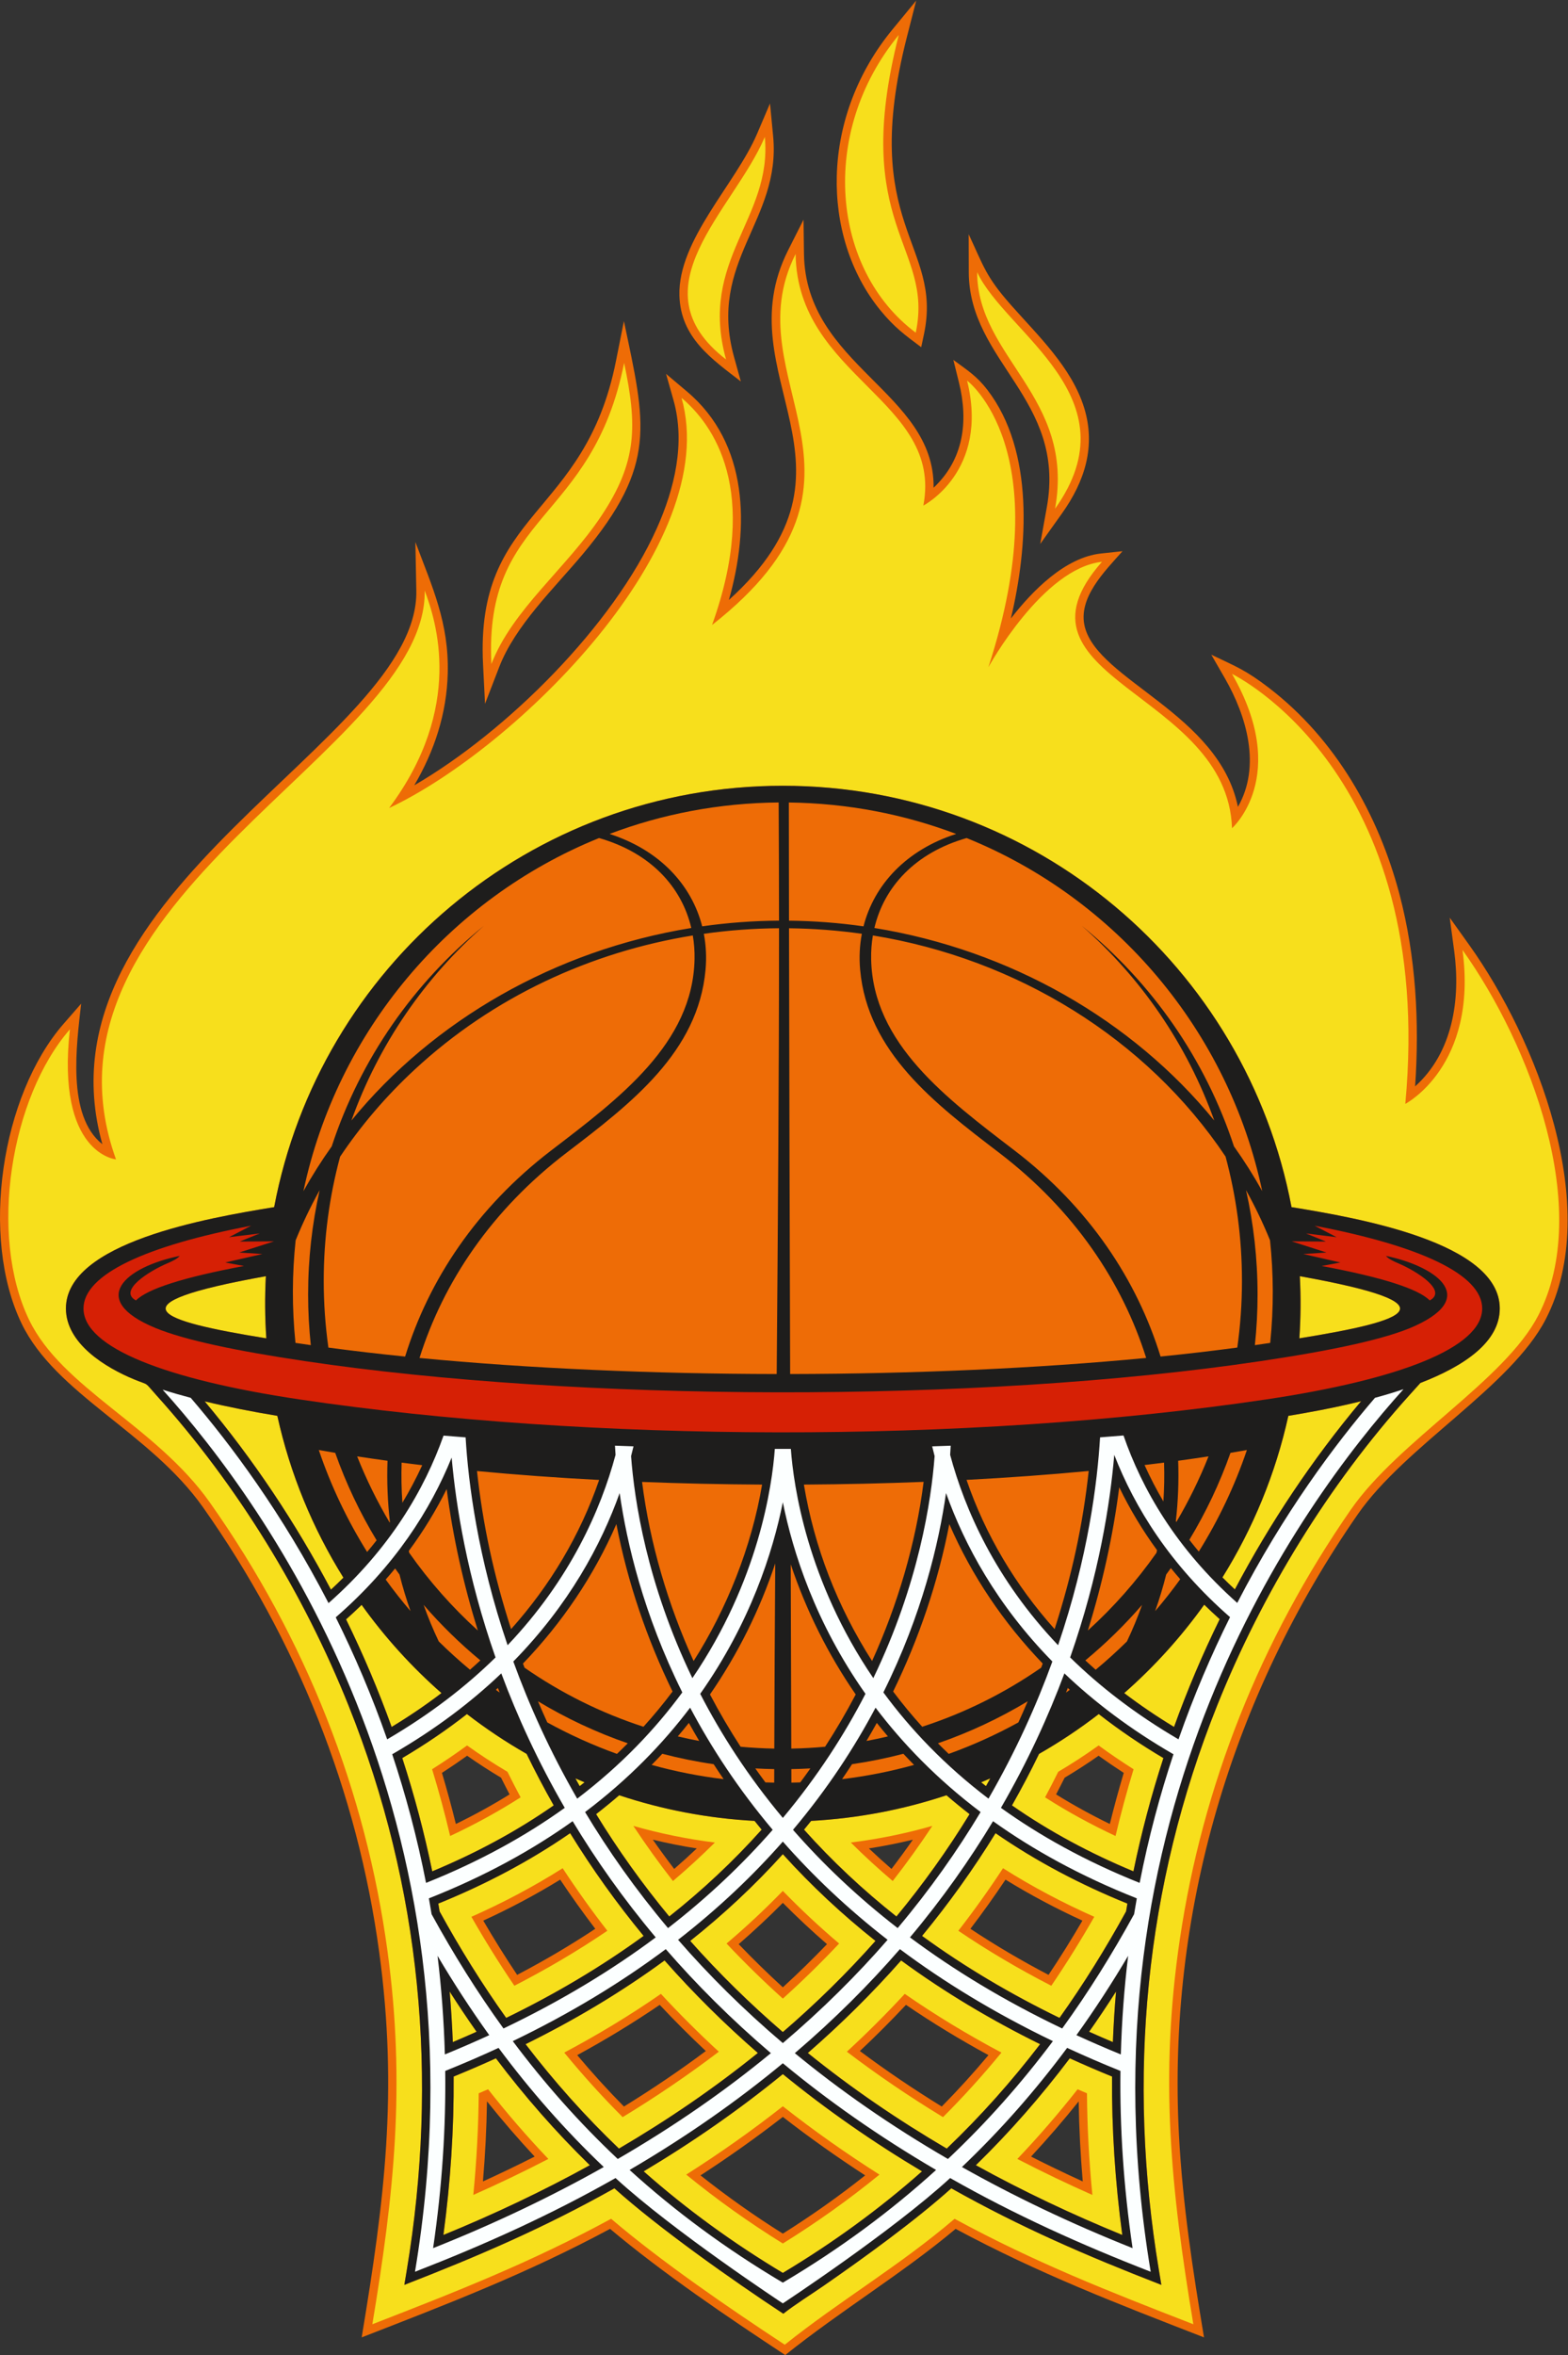 <?xml version="1.0" encoding="UTF-8" standalone="no"?>
<svg
   xmlns:dc="http://purl.org/dc/elements/1.1/"
   xmlns:cc="http://creativecommons.org/ns#"
   xmlns:rdf="http://www.w3.org/1999/02/22-rdf-syntax-ns#"
   xmlns:svg="http://www.w3.org/2000/svg"
   xmlns="http://www.w3.org/2000/svg"
   viewBox="0 0 617.44 926.92"
   height="926.92"
   width="617.44"
   xml:space="preserve"
   id="svg2"
   version="1.1"><rect x="0" y="0" width="617.44" height="926.92" fill="#333333" stroke="none"/><defs
     id="defs6" /><g
     transform="matrix(1.333,0,0,-1.333,0,926.92)"
     id="g10"><g
       transform="scale(0.1)"
       id="g12"><path
         id="path14"
         style="fill:#ee6c06;fill-opacity:1;fill-rule:evenodd;stroke:none"
         d="M 2823,372.559 C 2666.46,241.191 2485.59,132.695 2319.64,0 2149.32,112.051 1957.57,241.875 1802.16,372.578 1555.52,240.234 1327.03,152.695 1068.42,52.148 1135.73,456.465 1176.28,776.582 1120.24,1189.2 1055.57,1665.35 876.711,2110.9 599.695,2503.13 442.738,2725.37 164.512,2836.8 63.652,3045.98 -59.539,3301.46 3.695,3719.43 187.813,3930.61 l 51.898,59.52 C 226.238,3868.92 196.461,3659.1 302.434,3575.11 90.684,4330.73 1238.38,4766.2 1229.84,5209.5 l -2.77,143.67 c 50.07,-133.11 99.22,-238.72 95.63,-386.94 -2.9,-119.47 -39.66,-230.53 -98.91,-331.35 274.2,159.33 587.42,471.07 716.23,758.22 52.5,117.03 85.35,252.4 49.5,379.05 l -21.94,77.52 61.63,-51.9 c 182.53,-153.7 184.81,-401.13 123.99,-615.53 437.7,395.31 -13.5,658.72 175.01,1032.65 l 45.42,90.09 1.35,-100.87 c 4.43,-330.29 386.76,-408.41 382.89,-690.59 88.87,83.33 103.31,195.94 75,310.39 l -16.58,67.02 c 41.6,-31.04 68.18,-46.4 100.67,-88.75 139.22,-181.42 119.33,-464.29 69.27,-674.67 63.44,81.71 160.13,180.51 266.41,191.84 l 63.25,6.74 c -52.74,-59.7 -132.89,-138.27 -111.29,-223.55 40.08,-158.22 396.17,-256.6 452.28,-531.29 69.01,120.14 25.9,267.85 -38.85,380.22 l -39.8,69.06 c 74.23,-35.57 101.91,-45.38 171.22,-98.64 195.44,-150.14 322.87,-373.68 384.89,-609.59 48.39,-184.04 59.08,-376.84 45.98,-566.39 111.5,99.97 134.59,257.3 115.48,399.54 l -13.25,98.62 57.84,-80.97 c 197.48,-276.46 396.05,-774.17 226,-1104.33 C 4463.48,2858.98 4151.3,2684.82 4010.95,2482.44 3636.89,1943.09 3448.07,1303.48 3482.77,648.672 3493.61,444.258 3523.24,253.164 3556.7,52.148 3298.07,152.695 3069.67,240.195 2823,372.559 Z m 269.39,5083.411 c 57.45,319.12 -229.84,428.48 -230.54,693.96 l -0.31,112.08 c 44.48,-95.31 50.91,-125.06 123.92,-207.83 80.51,-91.27 179.77,-184.64 216.94,-303.86 35.58,-114.12 1.94,-218.44 -65.56,-313.08 l -63.94,-89.61 19.49,108.34 z m -1665.42,-464.2 c -23.06,458.3 300.01,430.82 392.51,895.31 l 23.58,118.39 c 63.96,-304.24 99.83,-423.42 -120.92,-687.35 -84.73,-101.3 -200.1,-211.25 -247.45,-333.99 l -41.88,-108.57 -5.84,116.21 z M 2679,6844.33 c -143.1,-559.58 107.56,-609.69 50.32,-878.12 l -8.03,-37.71 c -49.03,36.58 -79.74,58.98 -120.75,109.18 -90.58,110.83 -132.53,255.42 -128.61,397.43 4.37,158.17 63.77,309.12 164.05,431.04 l 70.52,85.74 -27.5,-107.56 z m -395.11,-292.79 c 23.99,-250.02 -194.26,-368.4 -115.3,-652.61 l 19.88,-71.58 c -85.75,66.22 -178,128.94 -181.44,253.68 -4.53,164.46 166.16,329.31 229.54,477.85 l 38.06,89.18 9.26,-96.52 z m 994.59,-4983.51 c 12.47,50.62 26.19,100.95 41.12,150.92 -25.19,16.26 -50,33.14 -74.37,50.6 -32.62,-22.83 -66.07,-44.49 -100.27,-64.88 -8.23,-16.51 -16.64,-32.93 -25.2,-49.26 51.35,-31.86 104.41,-60.92 158.72,-87.38 z m -581.83,-46.35 c -42.91,-10.37 -86.25,-18.98 -129.87,-25.82 21.81,-20.66 44.07,-40.84 66.74,-60.53 21.65,28.34 42.7,57.13 63.13,86.35 z m -768.19,0.02 c 20.43,-29.24 41.48,-58.03 63.13,-86.37 22.68,19.69 44.94,39.87 66.75,60.53 -43.62,6.84 -86.96,15.47 -129.88,25.84 z m -448.31,182.99 c -34.19,20.39 -67.63,42.03 -100.25,64.86 -24.38,-17.46 -49.19,-34.34 -74.37,-50.6 14.93,-49.97 28.65,-100.3 41.11,-150.92 54.32,26.46 107.37,55.52 158.72,87.38 -8.57,16.33 -16.97,32.75 -25.21,49.28 z M 3045.78,586.035 c 50.37,-25.566 101.29,-50.019 152.7,-73.437 -6.72,78.632 -10.77,157.5 -11.98,236.406 -44.87,-56.035 -91.79,-110.43 -140.72,-162.969 z M 1438.61,749.023 c -1.23,-78.906 -5.27,-157.793 -11.98,-236.425 51.41,23.398 102.33,47.871 152.71,73.437 -48.93,52.539 -95.86,106.953 -140.73,162.988 z m 89.05,373.477 c 79.16,41.45 156.33,86.7 230.79,136.09 -36.06,47.29 -70.64,95.69 -103.65,145.14 -73.12,-45.02 -149.15,-85.27 -227.21,-121.03 31.75,-54.4 65.06,-107.86 100.07,-160.2 z m 1569.79,0 c 35.02,52.34 68.33,105.8 100.07,160.2 -78.06,35.78 -154.08,76.01 -227.21,121.03 -33.01,-49.45 -67.58,-97.85 -103.64,-145.14 74.46,-49.39 151.63,-94.64 230.78,-136.09 z m -541.7,-592.012 c -83.45,54.121 -164.68,111.641 -243.19,172.676 -78.52,-61.035 -159.76,-118.555 -243.2,-172.676 77.77,-61.816 159.08,-119.16 243.2,-172.011 84.12,52.871 165.43,110.195 243.19,172.011 z m -470.73,367.188 c -46.81,43.984 -92.25,89.453 -136.19,136.324 -78.63,-53.609 -160.1,-103.004 -243.71,-148.453 43.98,-52.402 90.01,-103.086 138.03,-151.797 82.96,51.074 163.79,105.664 241.87,163.926 z M 2676.29,1034 c -43.93,-46.871 -89.39,-92.34 -136.2,-136.324 78.09,-58.262 158.91,-112.852 241.87,-163.926 48.03,48.711 94.06,99.395 138.03,151.797 -83.6,45.449 -165.07,94.844 -243.7,148.453 z m -494.18,179.22 c 42.07,-43.9 85.6,-86.4 130.45,-127.46 44.85,41.06 88.38,83.56 130.44,127.46 -44.98,39.01 -88.52,79.69 -130.44,121.98 -41.92,-42.29 -85.47,-82.97 -130.45,-121.98 v 0" /><path
         id="path16"
         style="fill:#f7df1c;fill-opacity:1;fill-rule:evenodd;stroke:none"
         d="m 4544.43,3070.1 c 161.54,313.63 -23.77,798.12 -224.14,1078.64 46.07,-342.99 -168.93,-454.5 -168.93,-454.5 90.87,980.77 -511.93,1269.57 -511.93,1269.57 174.05,-302.04 0,-455.61 0,-455.61 -13.48,404.46 -689.16,441.27 -384.16,786.58 -175.24,-18.68 -335.5,-311.18 -335.5,-311.18 209.59,643.02 -62.91,846.24 -62.91,846.24 66.45,-268.64 -129.22,-368.97 -129.22,-368.97 59.06,310.76 -372.47,379 -377.37,742.9 -188.97,-374.84 309.66,-659.12 -246.83,-1095.51 143.34,399.29 2.61,592.5 -90.14,670.62 122.61,-433.24 -488.6,-1034.74 -863.81,-1211.03 222.17,297.58 138.83,552.34 105.05,642.13 9.1,-471.91 -1189.149,-908.4 -911.888,-1679.55 0,0 -177.172,15.36 -136.214,383.94 C 31.555,3713.79 -34.707,3306.84 85.906,3056.72 183.359,2854.59 460.121,2743.59 619.879,2517.38 904.883,2113.85 1080.72,1663.75 1144.72,1192.52 1198.47,796.777 1164.21,477.09 1099.92,90.898 1350.46,188.32 1565.29,272.148 1805.27,402.324 1954.96,274.727 2152.83,139.277 2318.23,30.488 2481.26,160.898 2657.2,263.203 2819.89,402.305 3059.86,272.129 3274.66,188.301 3525.21,90.918 c -66.6,400.059 -100.46,729.492 -39.58,1138.852 66.81,449.25 235.85,878.67 505.01,1266.75 140.96,203.27 454.65,381.12 553.79,573.58 z M 2312.56,4633.53 c 747.15,0 1369.04,-535.81 1502.67,-1244.12 196.63,-32.07 615.15,-104.37 615.15,-299.25 0,-99.42 -105.67,-170.16 -234.5,-219.96 l -31.54,-34.95 C 3924.71,2569.82 3728.7,2250 3595.86,1918.59 3381.34,1383.44 3328.98,818.105 3423.57,249.98 l 7.13,-42.812 C 3209.8,293.047 3017.99,375.664 2810.18,492.324 2703.54,396.543 2551.05,286.27 2433.06,204.531 2397.08,179.609 2345.7,147.402 2313.98,122.012 2162.79,221.445 1945.9,374.707 1814.94,492.324 1607.11,375.645 1415.32,293.066 1194.42,207.168 l 7.13,42.812 c 94.47,567.461 42.37,1132.15 -171.55,1666.8 -132.664,331.56 -328.461,651.4 -567.934,917.05 -38.359,42.56 -18.632,27.54 -65.523,46.81 -82.992,34.15 -201.801,105.1 -201.801,209.52 0,194.88 418.516,267.18 615.141,299.25 133.633,708.31 755.527,1244.12 1502.677,1244.12 z M 4020.8,2816.31 c -83.42,-20.65 -161.82,-34.42 -214.94,-43.2 -37.88,-171.61 -104.57,-332.39 -194.73,-477 11.87,-11.95 24.1,-23.77 36.7,-35.52 104.12,196.89 229.72,385.07 372.97,555.72 z m -463.46,-600.67 c -68.57,-95.89 -147.95,-183.51 -236.33,-261.11 47.19,-35.92 96.4,-69.2 147.17,-99.96 39.08,108.44 84.16,214.69 134.89,318.2 -15.61,13.99 -30.86,28.28 -45.73,42.87 z m -311.59,-323.06 c -55.85,-43.09 -114.73,-82.4 -176.32,-117.56 -25.02,-51.56 -51.7,-102.31 -80,-152.13 111.92,-78.07 232.84,-142.3 358.79,-194.65 23.23,113.05 52.83,224.71 88.55,334.44 -66.39,39.21 -130.34,82.46 -191.02,129.9 z m -320.44,-190 c -8.92,-3.91 -17.88,-7.7 -26.88,-11.45 4.72,-3.79 9.46,-7.58 14.23,-11.33 4.25,7.56 8.47,15.16 12.65,22.78 z m -129.35,-49.71 c -126.7,-42.19 -260.79,-68.18 -399.81,-75.7 -6.93,-8.67 -13.93,-17.29 -21.01,-25.86 83.36,-93.28 174.9,-178.79 272.97,-256.43 79,95.55 151.29,196.49 216.03,302.23 -23.23,18.01 -45.96,36.6 -68.18,55.76 z m -567,-75.7 c -139.02,7.5 -273.09,33.53 -399.8,75.7 -22.21,-19.16 -44.95,-37.75 -68.18,-55.76 64.73,-105.74 137.03,-206.68 216.03,-302.23 98.07,77.64 189.61,163.15 272.96,256.43 -7.08,8.57 -14.07,17.19 -21.01,25.86 z m -502.26,113.96 c -9.01,3.75 -17.97,7.54 -26.89,11.45 4.18,-7.62 8.39,-15.22 12.65,-22.78 4.77,3.75 9.51,7.52 14.24,11.33 z m -171.02,83.89 c -61.58,35.16 -120.47,74.49 -176.3,117.56 -60.68,-47.44 -124.65,-90.69 -191.03,-129.9 35.72,-109.75 65.34,-221.39 88.55,-334.44 125.96,52.35 246.87,116.58 358.79,194.65 -28.3,49.82 -54.99,100.59 -80.01,152.13 z m -251.56,179.51 c -88.19,77.42 -167.39,164.83 -235.85,260.45 -14.95,-14.57 -30.26,-28.85 -45.93,-42.79 50.6,-103.34 95.61,-209.38 134.6,-317.62 50.78,30.76 99.99,64.04 147.18,99.96 z m -289.63,340.82 c -90.424,144.83 -157.299,305.88 -195.236,477.79 -76.227,12.64 -148.387,26.86 -214.649,42.84 143.29,-170.77 268.915,-359.05 373.024,-556.06 12.652,11.72 24.921,23.54 36.861,35.43 z M 3296.82,1073.32 c -25.6,-40.18 -52.09,-79.765 -79.51,-118.711 23.28,-10.449 46.67,-20.625 70.19,-30.527 1.94,49.805 5.03,99.568 9.32,149.238 z M 3160.18,876.172 C 3075.65,764.121 2983.19,658.516 2882.75,560.508 3022.67,483.34 3167.39,415 3315.28,354.551 c -20.88,154.98 -31.39,311.387 -30.26,467.773 -41.97,17.11 -83.6,35.059 -124.84,53.848 z M 1309.84,354.551 c 147.89,60.449 292.61,128.789 432.53,205.957 -100.45,98.008 -192.9,203.613 -277.42,315.664 -41.25,-18.789 -82.88,-36.738 -124.85,-53.848 1.07,-156.386 -9.39,-312.793 -30.26,-467.773 z m 18.47,718.729 c 4.29,-49.65 7.38,-99.393 9.32,-149.198 23.51,9.902 46.9,20.078 70.18,30.527 -27.42,38.946 -53.9,78.521 -79.5,118.671 z m 166.98,-77.811 c 141.87,68.981 278.4,149.181 405.98,242.051 -79.16,96.07 -151.77,197.4 -217.05,303.38 -121.39,-83.93 -252.74,-152.52 -389.48,-207.91 1.32,-7.7 2.62,-15.39 3.89,-23.11 59.58,-108.42 124.84,-213.67 196.66,-314.411 z m 1228.56,242.051 c 127.58,-92.87 264.1,-173.07 405.99,-242.051 71.81,100.761 137.07,205.991 196.66,314.431 1.27,7.7 2.56,15.39 3.88,23.09 -136.74,55.39 -268.09,123.98 -389.49,207.91 -65.28,-105.98 -137.88,-207.31 -217.04,-303.38 z M 1901.45,542.383 C 2028.84,429.668 2166.64,330 2312.56,242.52 2458.48,330 2596.27,429.668 2723.66,542.383 2580.01,628.164 2442.13,723.652 2312.56,829.551 2182.98,723.652 2045.11,628.164 1901.45,542.383 Z m -73.04,67.187 c 143.32,84.082 281.02,177.91 410.32,282.325 -97.66,85 -189.9,176.135 -275.58,273.225 -129.08,-94.55 -267.08,-176.526 -410.54,-247.268 83.98,-109.707 175.88,-212.813 275.8,-308.282 z m 833.56,555.55 c -85.68,-97.09 -177.93,-188.225 -275.59,-273.225 129.3,-104.415 267.01,-198.243 410.33,-282.325 99.91,95.469 191.83,198.575 275.79,308.282 -143.46,70.742 -281.45,152.718 -410.53,247.268 z m -623.07,57.63 c 85.01,-95.78 176.62,-185.54 273.66,-269.117 97.03,83.577 188.65,173.337 273.65,269.117 -98.02,77.86 -189.75,163.29 -273.65,256.18 -83.91,-92.89 -175.63,-178.32 -273.66,-256.18 z m 1800.86,1962.72 c 3.25,-62.19 2.76,-121.39 -1.33,-183.48 322.11,52.05 463.93,100.45 1.33,183.48 z M 786.695,3001.97 c -4.101,61.78 -4.59,121.62 -1.324,183.5 -462.605,-83.03 -320.808,-131.45 1.324,-183.5 z M 3116.72,5451.59 c 59.64,331.43 -229.49,445.32 -230.17,698.41 84.3,-180.65 464.88,-369.36 230.17,-698.41 z m -1273.01,430.66 c -94.55,-474.81 -414.57,-441.75 -392.07,-889.23 62.2,161.25 221.03,281.84 324.81,437.44 106.56,159.78 106.09,267.09 67.26,451.79 z m 861.46,89.11 c -247.63,184.74 -288.22,589.6 -50.11,879.1 -144.72,-565.9 104.74,-622.85 50.11,-879.1 z m -445.87,577.82 c 23.13,-241.1 -196.37,-362.26 -114.53,-656.87 -272.76,210.67 21.58,439.05 114.53,656.87 z m 986.08,-4749.24 c -38.59,-27.65 -78.41,-53.61 -119.29,-77.73 -12.57,-25.37 -25.54,-50.53 -38.89,-75.49 66.73,-42.66 136.41,-80.57 208.15,-114.14 15.63,66.25 33.43,131.99 53.3,197.11 -35.19,22.26 -69.65,45.66 -103.27,70.25 z M 2754.21,1562.4 c -78.93,-22.56 -159.46,-38.94 -240.87,-49.12 39.75,-39.51 81.09,-77.4 123.85,-113.65 41.1,52.71 80.17,107.01 117.02,162.77 z m -883.31,0 c 36.86,-55.76 75.92,-110.06 117.03,-162.77 42.76,36.25 84.11,74.14 123.85,113.65 -81.41,10.18 -161.95,26.58 -240.88,49.12 z m -491.15,237.54 c -33.61,-24.59 -68.09,-47.99 -103.28,-70.25 19.88,-65.12 37.67,-130.86 53.3,-197.11 71.73,33.57 141.43,71.48 208.15,114.14 -13.35,24.96 -26.32,50.12 -38.89,75.49 -40.89,24.14 -80.69,50.08 -119.28,77.73 z M 3210.93,772.871 c -9.23,3.906 -18.44,7.871 -27.62,11.875 -56.08,-71.328 -115.46,-140.019 -178.04,-205.703 72.77,-37.715 146.73,-73.105 221.66,-106.328 -9.74,99.765 -15.18,199.941 -16,300.156 z m -1796.75,0 c -0.84,-100.234 -6.27,-200.391 -16,-300.156 74.93,33.223 148.9,68.613 221.68,106.328 -62.59,65.684 -121.97,134.375 -178.05,205.703 -9.19,-4.004 -18.4,-7.969 -27.63,-11.875 z m 247.96,664.569 c -86.1,-54.49 -176.46,-102.13 -269.61,-143.48 39.74,-69.41 81.98,-137.38 126.96,-203.53 94.65,48.61 186.6,102.58 274.63,162.34 -46.46,59.75 -90.51,121.35 -131.98,184.67 z m 1168.87,-184.67 c 88.01,-59.76 179.97,-113.73 274.62,-162.34 44.98,66.15 87.21,134.12 126.96,203.53 -93.16,41.37 -183.51,88.99 -269.62,143.48 -41.45,-63.32 -85.51,-124.92 -131.96,-184.67 z M 2597.95,532.773 c -98.39,62.5 -193.79,129.688 -285.39,201.758 -91.6,-72.07 -187.01,-139.258 -285.4,-201.758 90.55,-73.984 186.03,-141.738 285.4,-203.437 99.37,61.699 194.84,129.453 285.39,203.437 z m -474.52,362.891 c -59.24,54.629 -116.35,111.586 -171.03,170.766 -91.58,-63.5 -187.13,-121.176 -285.58,-173.403 54.36,-66.308 111.91,-129.961 172.57,-190.547 97.88,59.512 192.88,123.809 284.04,193.184 z m 549.3,170.766 c -54.69,-59.18 -111.8,-116.137 -171.04,-170.766 91.15,-69.375 186.16,-133.672 284.04,-193.184 60.66,60.586 118.22,124.239 172.56,190.547 -98.43,52.227 -194,109.903 -285.56,173.403 z m -526.42,148.63 c 53.11,-56.52 108.63,-110.76 166.25,-162.66 57.62,51.9 113.13,106.14 166.24,162.66 -57.86,49.1 -113.4,100.94 -166.24,155.43 -52.85,-54.49 -108.38,-106.33 -166.25,-155.43 v 0" /><path
         id="path18"
         style="fill:#1e1d1c;fill-opacity:1;fill-rule:evenodd;stroke:none"
         d="m 2312.56,4633.53 c 747.15,0 1369.04,-535.81 1502.67,-1244.12 196.63,-32.07 615.15,-104.37 615.15,-299.25 0,-99.42 -105.67,-170.16 -234.5,-219.96 l -31.54,-34.95 C 3924.71,2569.82 3728.7,2250 3595.86,1918.59 3381.34,1383.44 3328.98,818.105 3423.57,249.98 l 7.13,-42.812 C 3209.8,293.047 3017.99,375.664 2810.18,492.324 2703.54,396.543 2551.05,286.27 2433.06,204.531 2397.08,179.609 2345.7,147.402 2313.98,122.012 2162.79,221.445 1945.9,374.707 1814.94,492.324 1607.11,375.645 1415.32,293.066 1194.42,207.168 l 7.13,42.812 c 94.47,567.461 42.37,1132.15 -171.55,1666.8 -132.664,331.56 -328.461,651.4 -567.934,917.05 -38.359,42.56 -18.632,27.54 -65.523,46.81 -82.992,34.15 -201.801,105.1 -201.801,209.52 0,194.88 418.516,267.18 615.141,299.25 133.633,708.31 755.527,1244.12 1502.677,1244.12 z M 4020.8,2816.31 c -83.42,-20.65 -161.82,-34.42 -214.94,-43.2 -37.88,-171.61 -104.57,-332.39 -194.73,-477 11.87,-11.95 24.1,-23.77 36.7,-35.52 104.12,196.89 229.72,385.07 372.97,555.72 z m -463.46,-600.67 c -68.57,-95.89 -147.95,-183.51 -236.33,-261.11 47.19,-35.92 96.4,-69.2 147.17,-99.96 39.08,108.44 84.16,214.69 134.89,318.2 -15.61,13.99 -30.86,28.28 -45.73,42.87 z m -311.59,-323.06 c -55.85,-43.09 -114.73,-82.4 -176.32,-117.56 -25.02,-51.56 -51.7,-102.31 -80,-152.13 111.92,-78.07 232.84,-142.3 358.79,-194.65 23.23,113.05 52.83,224.71 88.55,334.44 -66.39,39.21 -130.34,82.46 -191.02,129.9 z m -320.44,-190 c -8.92,-3.91 -17.88,-7.7 -26.88,-11.45 4.72,-3.79 9.46,-7.58 14.23,-11.33 4.25,7.56 8.47,15.16 12.65,22.78 z m -129.35,-49.71 c -126.7,-42.19 -260.79,-68.18 -399.81,-75.7 -6.93,-8.67 -13.93,-17.29 -21.01,-25.86 83.36,-93.28 174.9,-178.79 272.97,-256.43 79,95.55 151.29,196.49 216.03,302.23 -23.23,18.01 -45.96,36.6 -68.18,55.76 z m -567,-75.7 c -139.02,7.5 -273.09,33.53 -399.8,75.7 -22.21,-19.16 -44.95,-37.75 -68.18,-55.76 64.73,-105.74 137.03,-206.68 216.03,-302.23 98.07,77.64 189.61,163.15 272.96,256.43 -7.08,8.57 -14.07,17.19 -21.01,25.86 z m -502.26,113.96 c -9.01,3.75 -17.97,7.54 -26.89,11.45 4.18,-7.62 8.39,-15.22 12.65,-22.78 4.77,3.75 9.51,7.52 14.24,11.33 z m -171.02,83.89 c -61.58,35.16 -120.47,74.49 -176.3,117.56 -60.68,-47.44 -124.65,-90.69 -191.03,-129.9 35.72,-109.75 65.34,-221.39 88.55,-334.44 125.96,52.35 246.87,116.58 358.79,194.65 -28.3,49.82 -54.99,100.59 -80.01,152.13 z m -251.56,179.51 c -88.19,77.42 -167.39,164.83 -235.85,260.45 -14.95,-14.57 -30.26,-28.85 -45.93,-42.79 50.6,-103.34 95.61,-209.38 134.6,-317.62 50.78,30.76 99.99,64.04 147.18,99.96 z m -289.63,340.82 c -90.424,144.83 -157.299,305.88 -195.236,477.79 -76.227,12.64 -148.387,26.86 -214.649,42.84 143.29,-170.77 268.915,-359.05 373.024,-556.06 12.652,11.72 24.921,23.54 36.861,35.43 z M 3296.82,1073.32 c -25.6,-40.18 -52.09,-79.765 -79.51,-118.711 23.28,-10.449 46.67,-20.625 70.19,-30.527 1.94,49.805 5.03,99.568 9.32,149.238 z M 3160.18,876.172 C 3075.65,764.121 2983.19,658.516 2882.75,560.508 3022.67,483.34 3167.39,415 3315.28,354.551 c -20.88,154.98 -31.39,311.387 -30.26,467.773 -41.97,17.11 -83.6,35.059 -124.84,53.848 z M 1309.84,354.551 c 147.89,60.449 292.61,128.789 432.53,205.957 -100.45,98.008 -192.9,203.613 -277.42,315.664 -41.25,-18.789 -82.88,-36.738 -124.85,-53.848 1.07,-156.386 -9.39,-312.793 -30.26,-467.773 z m 18.47,718.729 c 4.29,-49.65 7.38,-99.393 9.32,-149.198 23.51,9.902 46.9,20.078 70.18,30.527 -27.42,38.946 -53.9,78.521 -79.5,118.671 z m 166.98,-77.811 c 141.87,68.981 278.4,149.181 405.98,242.051 -79.16,96.07 -151.77,197.4 -217.05,303.38 -121.39,-83.93 -252.74,-152.52 -389.48,-207.91 1.32,-7.7 2.62,-15.39 3.89,-23.11 59.58,-108.42 124.84,-213.67 196.66,-314.411 z m 1228.56,242.051 c 127.58,-92.87 264.1,-173.07 405.99,-242.051 71.81,100.761 137.07,205.991 196.66,314.431 1.27,7.7 2.56,15.39 3.88,23.09 -136.74,55.39 -268.09,123.98 -389.49,207.91 -65.28,-105.98 -137.88,-207.31 -217.04,-303.38 z M 1901.45,542.383 C 2028.84,429.668 2166.64,330 2312.56,242.52 2458.48,330 2596.27,429.668 2723.66,542.383 2580.01,628.164 2442.13,723.652 2312.56,829.551 2182.98,723.652 2045.11,628.164 1901.45,542.383 Z m -73.04,67.187 c 143.32,84.082 281.02,177.91 410.32,282.325 -97.66,85 -189.9,176.135 -275.58,273.225 -129.08,-94.55 -267.08,-176.526 -410.54,-247.268 83.98,-109.707 175.88,-212.813 275.8,-308.282 z m 833.56,555.55 c -85.68,-97.09 -177.93,-188.225 -275.59,-273.225 129.3,-104.415 267.01,-198.243 410.33,-282.325 99.91,95.469 191.83,198.575 275.79,308.282 -143.46,70.742 -281.45,152.718 -410.53,247.268 z m -623.07,57.63 c 85.01,-95.78 176.62,-185.54 273.66,-269.117 97.03,83.577 188.65,173.337 273.65,269.117 -98.02,77.86 -189.75,163.29 -273.65,256.18 -83.91,-92.89 -175.63,-178.32 -273.66,-256.18 z m 1800.86,1962.72 c 3.25,-62.19 2.76,-121.39 -1.33,-183.48 322.11,52.05 463.93,100.45 1.33,183.48 z M 786.695,3001.97 c -4.101,61.78 -4.59,121.62 -1.324,183.5 -462.605,-83.03 -320.808,-131.45 1.324,-183.5 v 0" /><path
         id="path20"
         style="fill:#ee6c06;fill-opacity:1;fill-rule:evenodd;stroke:none"
         d="m 2330.27,4584.14 c 174.37,-2.09 340.7,-34.79 494.23,-92.83 -147.12,-47.23 -242.2,-149.57 -273.67,-272.83 -72.28,10.31 -145.79,15.95 -220.08,16.75 -0.2,116.3 -0.36,232.6 -0.48,348.91 z m 525.19,-104.93 c 442.78,-179.23 773.58,-570.8 873.23,-1042.51 -25.34,45.53 -53.25,89.6 -83.49,132.1 -84.93,258.46 -243.02,483.74 -449.8,651.41 174.9,-152.89 311.1,-350.39 391.63,-575.17 -241.69,296.24 -602.51,503.44 -1004.03,568.59 28.46,120.99 119.88,221.85 272.46,265.58 z M 3751.69,3291.6 c 10.53,-98.63 11.08,-200.02 0.58,-303.05 -14.95,-2.26 -30.04,-4.47 -45.29,-6.66 5.21,49.11 7.93,98.93 7.93,149.4 0,105.94 -11.78,209.12 -34.08,308.32 26.34,-47.56 50.07,-96.9 70.86,-148.01 z m -96.65,-316.87 c -72.68,-9.73 -148.43,-18.56 -226.66,-26.47 -69.74,225.51 -210.15,439.01 -431.2,608.28 -200.46,153.48 -418.94,315.58 -423.77,565.12 -0.46,23.75 1.25,47.13 5.11,69.9 422.86,-68.43 807.83,-302.83 1041.84,-652.83 31.58,-116.89 48.46,-239.98 48.46,-367.11 0,-66.85 -4.76,-132.58 -13.78,-196.89 z m -269.17,-30.65 c -323.68,-31.03 -687.33,-46.85 -1051.77,-47.48 -1.33,438.75 -2.55,877.46 -3.31,1316.18 71.96,-0.79 143.85,-6.21 215.15,-16.3 -6.51,-34.09 -8.28,-69.59 -5.07,-105.78 21.65,-243.27 219.53,-394.94 410.1,-540.32 222.7,-169.91 364.42,-382.7 434.9,-606.3 z M 2294.39,2896.6 c -365.57,0.49 -730.48,16.27 -1055.15,47.4 70.47,223.62 212.19,436.45 434.92,606.38 190.56,145.38 388.44,297.05 410.09,540.32 3.22,36.19 1.44,71.69 -5.06,105.78 73.58,10.41 147.8,15.88 222.07,16.38 0.12,-438.75 -3.32,-877.51 -6.87,-1316.26 z m -1097.66,51.6 c -78.23,7.91 -153.97,16.74 -226.648,26.49 -9.019,64.33 -13.781,130.06 -13.781,196.93 0,126.95 16.84,249.88 48.329,366.65 61.17,91.38 134.54,177.73 220.11,257.06 232.44,215.49 520.83,347.54 821.86,396.23 3.86,-22.77 5.57,-46.15 5.11,-69.9 -4.83,-249.54 -223.31,-411.64 -423.76,-565.13 -221.08,-169.26 -361.49,-382.8 -431.22,-608.33 z m -278.589,33.68 c -15.246,2.18 -30.344,4.41 -45.289,6.67 -10.539,102.93 -10.008,204.24 0.492,302.84 20.457,50.29 44.097,99.72 70.91,148.02 -22.274,-99.14 -34.051,-202.24 -34.051,-308.12 0,-50.47 2.731,-100.31 7.938,-149.41 z m -21.828,454.62 c 99.566,471.6 430.417,863.41 873.377,1042.7 152.57,-43.73 243.98,-144.59 272.44,-265.57 -401.53,-65.14 -762.35,-272.34 -1004.04,-568.59 80.52,224.78 216.73,422.28 391.63,575.17 -206.78,-167.66 -364.88,-392.95 -449.794,-651.41 -30.293,-42.55 -58.246,-86.69 -83.613,-132.3 z m 904.327,1054.8 c 155.1,58.63 323.25,91.44 499.57,92.91 0.65,-116.3 0.97,-232.6 1.04,-348.9 -76.64,-0.52 -152.46,-6.2 -226.96,-16.82 -31.46,123.24 -126.54,225.58 -273.65,272.81 z M 3683.41,2672.27 c -35.94,-106.04 -83.84,-206.51 -142.09,-299.89 -9.58,11.45 -18.89,22.99 -27.92,34.69 48.79,80.63 89.61,166.6 121.52,256.78 16.38,2.73 32.55,5.54 48.49,8.42 z m -208.33,-212.45 -1.56,2.33 c 6.66,58.9 9,118.55 6.85,178.38 30.46,4.14 60.38,8.45 89.71,12.95 -26.77,-67.35 -58.58,-132.07 -95,-193.66 z m 11.4,-169.06 c -23.41,-32.44 -48.14,-63.85 -74.1,-94.18 12.54,35.39 23.42,71.43 32.59,107.99 4.64,6.33 9.26,12.66 13.79,19.06 9.05,-11.09 18.29,-22.07 27.72,-32.87 z m -157.5,-183.75 c -29.55,-29.14 -60.34,-57.01 -92.28,-83.55 -10.31,9.06 -20.5,18.28 -30.56,27.61 60.32,49.93 116.43,104.75 167.62,163.95 -13.06,-36.8 -28,-72.87 -44.78,-108.01 z m -115.42,32.25 c 42.81,137.62 74.57,280.06 92.72,423.08 31.7,-65.5 69.1,-127.46 111.64,-185.76 -0.51,-2.56 -1.02,-5.13 -1.54,-7.71 -59.06,-84.07 -127.16,-161.08 -202.82,-229.61 z m -53.21,-175.08 c -3.78,-2.73 -7.57,-5.45 -11.37,-8.16 1.79,4.53 3.57,9.08 5.34,13.63 l 6.03,-5.47 z m -151.97,-96.27 c -65.65,-36.07 -134.42,-67.23 -205.78,-92.91 -10.81,10.27 -21.47,20.7 -31.96,31.27 93.29,32.23 182.11,73.96 265.32,124.12 -8.92,-20.96 -18.11,-41.78 -27.58,-62.48 z m -284.1,-12.77 c -30.18,33.28 -58.85,67.97 -85.91,104.04 76.09,155.88 133.05,323.48 165.95,494.36 66.34,-152.78 160,-291.14 275.89,-411.82 -1.5,-4.04 -3.01,-8.11 -4.53,-12.13 -107.12,-74.41 -225.27,-133.54 -351.4,-174.45 z m -24.1,-112.7 c -68.97,-19.12 -139.99,-33.28 -212.68,-42.03 10.01,14.59 19.84,29.32 29.46,44.18 51.52,7.52 102.13,17.81 151.67,30.76 10.35,-11.11 20.87,-22.09 31.55,-32.91 z m -140.61,70.74 c 10.45,17.6 20.64,35.36 30.56,53.27 10.71,-13.46 21.66,-26.72 32.8,-39.81 -20.94,-4.98 -42.06,-9.45 -63.36,-13.46 z m -195.55,-122.34 c -8.73,-0.29 -17.47,-0.55 -26.24,-0.7 l -0.1,39.9 c 18.85,0.33 37.62,1.01 56.3,2.09 -9.81,-13.89 -19.8,-27.66 -29.96,-41.29 z m -26.52,99.75 c -0.54,181.46 -1.09,362.91 -1.66,544.35 45.49,-136.33 110.42,-266.29 191.97,-384.45 -27.76,-52.85 -57.97,-104.34 -90.45,-154.36 -32.97,-3.04 -66.27,-4.92 -99.86,-5.54 z m 37.22,779.61 c 118.91,0.72 237.34,3.41 353.73,8.02 -22.8,-181.27 -77.17,-363.63 -152.32,-529.06 -102.99,161.7 -170.52,336 -201.41,521.04 z m 480.45,13.84 c 124.07,6.53 245.04,15.3 360.92,26.29 -17.26,-159.18 -49.78,-308.81 -100.71,-466.91 -115.29,128.85 -204.29,277.54 -260.21,440.62 z m 525.84,43.85 c 19.41,2.32 38.63,4.69 57.65,7.13 1.26,-38.38 0.59,-76.64 -1.95,-114.65 -20.27,34.43 -38.77,70.18 -55.7,107.52 z M 2287.07,1690.14 c -8.68,0.15 -17.34,0.41 -25.97,0.7 -10.16,13.63 -20.15,27.4 -29.96,41.29 18.57,-1.08 37.26,-1.74 56.01,-2.09 l -0.08,-39.9 z m -99.32,105.99 c -32.47,50.02 -62.68,101.51 -90.45,154.36 82.05,118.87 147.26,249.71 192.79,386.93 -1.25,-182.26 -2.26,-364.55 -2.79,-546.83 -33.49,0.64 -66.68,2.5 -99.55,5.54 z m -50.13,-95.72 c -72.69,8.75 -143.72,22.91 -212.68,42.03 10.67,10.82 21.19,21.78 31.54,32.91 49.54,-12.95 100.16,-23.26 151.67,-30.76 9.64,-14.86 19.46,-29.59 29.47,-44.18 z m -135.43,126.23 c 11.15,13.09 22.08,26.35 32.8,39.81 9.92,-17.91 20.11,-35.67 30.56,-53.27 -21.3,3.99 -42.42,8.48 -63.36,13.46 z M 1822.52,1775 c -71.36,25.68 -140.12,56.84 -205.78,92.91 -9.47,20.7 -18.67,41.54 -27.58,62.48 83.19,-50.16 172.03,-91.91 265.32,-124.12 -10.5,-10.57 -21.15,-21 -31.96,-31.27 z m -273.09,254.59 c -1.52,4.04 -3.02,8.09 -4.52,12.13 115.88,120.68 209.54,259.04 275.89,411.82 32.9,-170.88 89.85,-338.48 165.95,-494.36 -27.06,-36.07 -55.73,-70.76 -85.91,-104.04 -126.14,40.9 -244.29,100.04 -351.41,174.45 z m -73.29,-73.57 c -3.81,2.71 -7.6,5.43 -11.38,8.16 l 6.04,5.47 c 1.76,-4.55 3.55,-9.1 5.34,-13.63 z m -87.72,67.44 c -31.94,26.54 -62.73,54.41 -92.26,83.55 -16.8,35.14 -31.73,71.19 -44.79,108.01 51.2,-59.18 107.28,-114.04 167.61,-163.95 -10.06,-9.35 -20.25,-18.55 -30.56,-27.61 z m -179.67,345.41 -1.11,5.51 c 42.4,57.38 79.86,118.3 111.86,182.71 18.28,-141.25 49.75,-281.86 92.05,-417.83 -75.66,68.53 -143.76,145.54 -202.8,229.61 z m -20.06,147.54 c -2.77,39.27 -3.53,78.84 -2.24,118.55 20.1,-2.6 40.4,-5.12 60.87,-7.54 -17.81,-38.61 -37.28,-75.51 -58.63,-111.01 z m 220.37,93.75 c 116.41,-11.1 237.33,-19.85 360.82,-26.31 -55.93,-163.01 -144.9,-311.64 -260.15,-440.43 -50.89,158.03 -83.41,307.63 -100.67,466.74 z m 487.64,-32.13 c 117.03,-4.61 235.74,-7.21 354.55,-7.85 -30.86,-183.68 -104.81,-368.01 -202.27,-521.02 -75.11,165.37 -129.49,347.66 -152.28,528.87 z m -683.96,-381.45 c -25.69,30.04 -50.19,61.12 -73.39,93.21 9.45,10.74 18.72,21.66 27.81,32.69 4.26,-6.02 8.63,-11.97 12.98,-17.91 9.18,-36.56 20.06,-72.6 32.6,-107.99 z m -128.22,174.65 c -58.57,93.69 -106.715,194.57 -142.801,301.02 15.972,-2.87 32.136,-5.67 48.48,-8.4 32.101,-90.69 73.201,-177.13 122.341,-258.17 -9.07,-11.62 -18.41,-23.08 -28.02,-34.45 z m -29.47,282.23 c 29.4,-4.51 59.32,-8.83 89.7,-12.97 -2.18,-60.76 0.27,-121.35 7.18,-181.17 l -0.87,-1.25 c -36.84,62.11 -68.99,127.4 -96.01,195.39 v 0" /><path
         id="path22"
         style="fill:#d62005;fill-opacity:1;fill-rule:nonzero;stroke:none"
         d="m 884.648,2821.66 c -394.183,58.75 -638.003,152.89 -638.003,268.5 0,100.89 185.781,185.45 495.14,244.39 l -65.187,-33.91 c 1.871,0.32 90.566,11.06 90.566,11.06 l -59.016,-23.91 101.27,0.57 -102.797,-32.99 68.352,-4.39 -109.551,-25.06 55.383,-10.29 c -179.063,-33.54 -285.434,-67.58 -319.149,-101.72 -54.156,28.79 40.102,87.24 92.27,109.37 16.246,6.88 30.179,13.83 36.972,22.09 -161.085,-32.79 -273.785,-129.06 -72.398,-212.5 87.293,-36.15 239.855,-67.95 442.676,-98.16 800.874,-119.38 1976.524,-126.14 2822.764,0 214.31,31.93 372.58,65.62 456.95,104.39 194.39,89.3 49.02,178.65 -86.66,206.27 6.79,-8.26 20.72,-15.21 36.97,-22.09 52.17,-22.13 146.43,-80.58 92.27,-109.37 -33.71,34.14 -140.09,68.18 -319.15,101.72 l 55.38,10.29 -109.56,25.06 68.36,4.39 -102.8,32.99 101.27,-0.57 -59.01,23.91 c 0,0 88.69,-10.74 90.56,-11.06 l -65.19,33.91 c 309.37,-58.94 495.14,-143.5 495.14,-244.39 0,-115.61 -243.81,-209.75 -638,-268.5 -887.94,-132.36 -2004.36,-126.91 -2855.822,0 v 0" /><path
         id="path24"
         style="fill:#fcffff;fill-opacity:1;fill-rule:evenodd;stroke:none"
         d="m 2336.22,2675.57 c 8.01,-109.75 47.76,-389.32 243.58,-676.88 134.4,278.67 171.31,524.49 181.1,655.53 -2.56,9.78 -4.95,19.39 -7.2,28.85 18.12,0.6 36.38,1.25 54.74,1.93 -0.43,-8.36 -0.97,-17.4 -1.65,-27.09 43.3,-161.19 133.24,-366.82 318.86,-562.07 88.66,260.37 116.12,480.43 124,613.77 23.13,1.76 46.23,3.61 69.24,5.53 54.46,-157.52 154.74,-333.54 336.02,-494.38 136.61,264.71 288.84,468.26 406.86,605.63 25.61,6.89 54.36,15.33 84.23,25.41 C 3838.48,2511.17 3174.26,1597.03 3399.21,245.918 3193.78,325.781 2998.92,413.496 2806.79,522.617 2634.6,364.453 2314.43,154.023 2312.56,152.52 c 0,0 -322.75,212.578 -494.23,370.097 C 1626.2,413.496 1431.34,325.781 1225.92,245.918 1450.56,1595.16 788.492,2508.63 480.414,2850.37 c 26.227,-8.38 53.941,-16.37 82.949,-24 118.114,-137.46 270.461,-341.21 407.141,-606.17 182.346,160.85 283.976,336.95 339.726,494.57 21.73,-1.82 43.49,-3.54 65.24,-5.2 7.89,-133.36 35.37,-353.42 123.99,-613.73 185.62,195.25 275.56,400.88 318.88,562.07 -0.7,9.71 -1.23,18.77 -1.66,27.15 18.45,-0.68 36.68,-1.33 54.75,-1.93 -2.25,-9.48 -4.64,-19.11 -7.22,-28.91 9.79,-131.04 46.7,-376.86 181.11,-655.53 195.81,287.56 235.57,567.13 243.57,676.88 h 47.33 z m 1297.37,-496.8 c -177.45,154.73 -281.66,323.96 -342.03,479.16 -12.04,-142.27 -44.63,-353.67 -130.29,-598.16 86.46,-84.77 191.8,-166.9 320.12,-241.82 45.49,130.14 97.33,250.53 152.2,360.82 z m -167.11,-404.84 c -128.12,73.92 -234.26,154.94 -322.2,238.82 -46.9,-126.01 -108.09,-259.98 -187.46,-397.07 114.34,-82.03 249.59,-157.57 409.76,-221.58 26.21,134.3 60.35,260.94 99.9,379.83 z m -133.84,-595.1 c -47.8,-80.72 -98.58,-158.87 -152.84,-234.318 42.42,-19.492 86.09,-38.496 131.21,-56.914 2.79,100.254 10.16,197.382 21.63,291.232 z m -22.75,-339.924 c -54.48,21.895 -106.91,44.629 -157.53,68.047 C 3059.51,782.07 2956.68,664.688 2841.59,555.156 2993.48,469.648 3160.91,389.16 3345.72,315.625 3318.83,498.34 3307.8,672.93 3309.89,838.906 Z M 1279.39,315.625 c 184.82,73.535 352.25,154.023 504.13,239.531 -115.08,109.532 -217.91,226.914 -310.76,351.797 -50.62,-23.418 -103.05,-46.152 -157.53,-68.047 2.03,-166.015 -8.94,-340.566 -35.84,-523.281 z m 34.73,571.973 c 45.11,18.418 88.78,37.422 131.2,56.914 -54.26,75.448 -105.04,153.578 -152.83,234.298 11.46,-93.85 18.86,-190.939 21.63,-291.212 z m -55.58,506.502 c 160.18,63.99 295.41,139.55 409.75,221.58 -79.37,137.09 -140.55,271.04 -187.45,397.07 -87.94,-83.88 -194.08,-164.9 -322.21,-238.82 39.55,-118.91 73.71,-245.53 99.91,-379.83 z m -114.82,423.85 c 128.34,74.92 233.66,157.05 320.12,241.82 -84.05,239.94 -117.03,448.06 -129.63,590.19 -62,-153.18 -166.9,-319.51 -342.413,-471.74 54.773,-110.15 106.533,-230.35 151.923,-360.27 z m 123.23,-469.47 c 2.77,-15.49 5.42,-31.1 7.98,-46.78 64.59,-117.85 134.91,-230.41 212.39,-337.481 171.97,82.151 320.87,172.991 449.71,268.941 -96.14,114.46 -177.11,229.69 -245.42,343.13 -118.47,-84.57 -258.69,-162.25 -424.66,-227.81 z m 2091.23,0 c -2.77,-15.47 -5.43,-31.08 -7.98,-46.76 -64.6,-117.87 -134.92,-230.43 -212.41,-337.501 -171.96,82.151 -320.86,172.991 -449.69,268.941 96.13,114.46 177.1,229.69 245.42,343.13 118.46,-84.57 258.68,-162.25 424.66,-227.81 z M 2312.56,2517.99 c -29.61,-147.21 -95.93,-355.51 -244.08,-565.63 61.44,-119.2 141.09,-243.41 244.08,-366.44 102.98,123.03 182.64,247.24 244.08,366.44 -148.16,210.12 -214.47,418.42 -244.08,565.63 z M 2038.69,1911.5 c -80.03,-105.78 -181.55,-211.07 -310.34,-308.24 67.97,-113.18 148.79,-228.28 245.03,-342.6 120.53,93.38 222.53,191.23 309.16,290.18 -101.81,120.82 -181.5,242.91 -243.85,360.66 z m -333.63,-268.65 c 130.33,98.99 231.72,206.35 310.51,313.71 -114.78,230.76 -164.1,441.51 -185.09,588.62 -54.57,-152.64 -149.45,-329.48 -314.11,-497.41 46.48,-127.98 107.83,-264.7 188.69,-404.92 z m 881.37,268.65 c 80.03,-105.78 181.55,-211.07 310.34,-308.24 -67.97,-113.18 -148.79,-228.28 -245.03,-342.6 -120.54,93.38 -222.54,191.23 -309.16,290.18 101.8,120.82 181.5,242.91 243.85,360.66 z m 333.62,-268.65 c -130.32,98.99 -231.71,206.35 -310.51,313.71 114.8,230.76 164.1,441.51 185.1,588.62 54.57,-152.64 149.44,-329.48 314.11,-497.41 -46.48,-127.98 -107.83,-264.7 -188.7,-404.92 z M 2312.56,213.75 C 2143.1,314.219 1993.33,425.273 1859.85,546.504 2030,646.016 2180.18,751.914 2312.56,861.543 2444.93,751.914 2595.11,646.016 2765.27,546.504 2631.79,425.273 2482.01,314.219 2312.56,213.75 Z m -487.71,365.156 c -114.95,108.262 -217.53,224.356 -310.07,347.989 172.57,83.025 322.26,174.745 451.97,271.625 90.23,-103.93 193.09,-206.997 310.44,-307.153 -132.1,-108.789 -282.23,-213.808 -452.34,-312.461 z m 975.42,0 c -170.11,98.653 -320.24,203.672 -452.34,312.461 117.34,100.156 220.21,203.223 310.44,307.153 129.7,-96.88 279.4,-188.6 451.97,-271.625 C 3017.8,803.262 2915.23,687.168 2800.27,578.906 Z m -487.71,342.207 c -117.1,99.437 -219.63,201.757 -309.45,304.937 120.21,93.34 222.37,191.08 309.45,290 87.07,-98.92 189.25,-196.66 309.45,-290 -89.82,-103.18 -192.35,-205.5 -309.45,-304.937 v 0" /></g></g></svg>